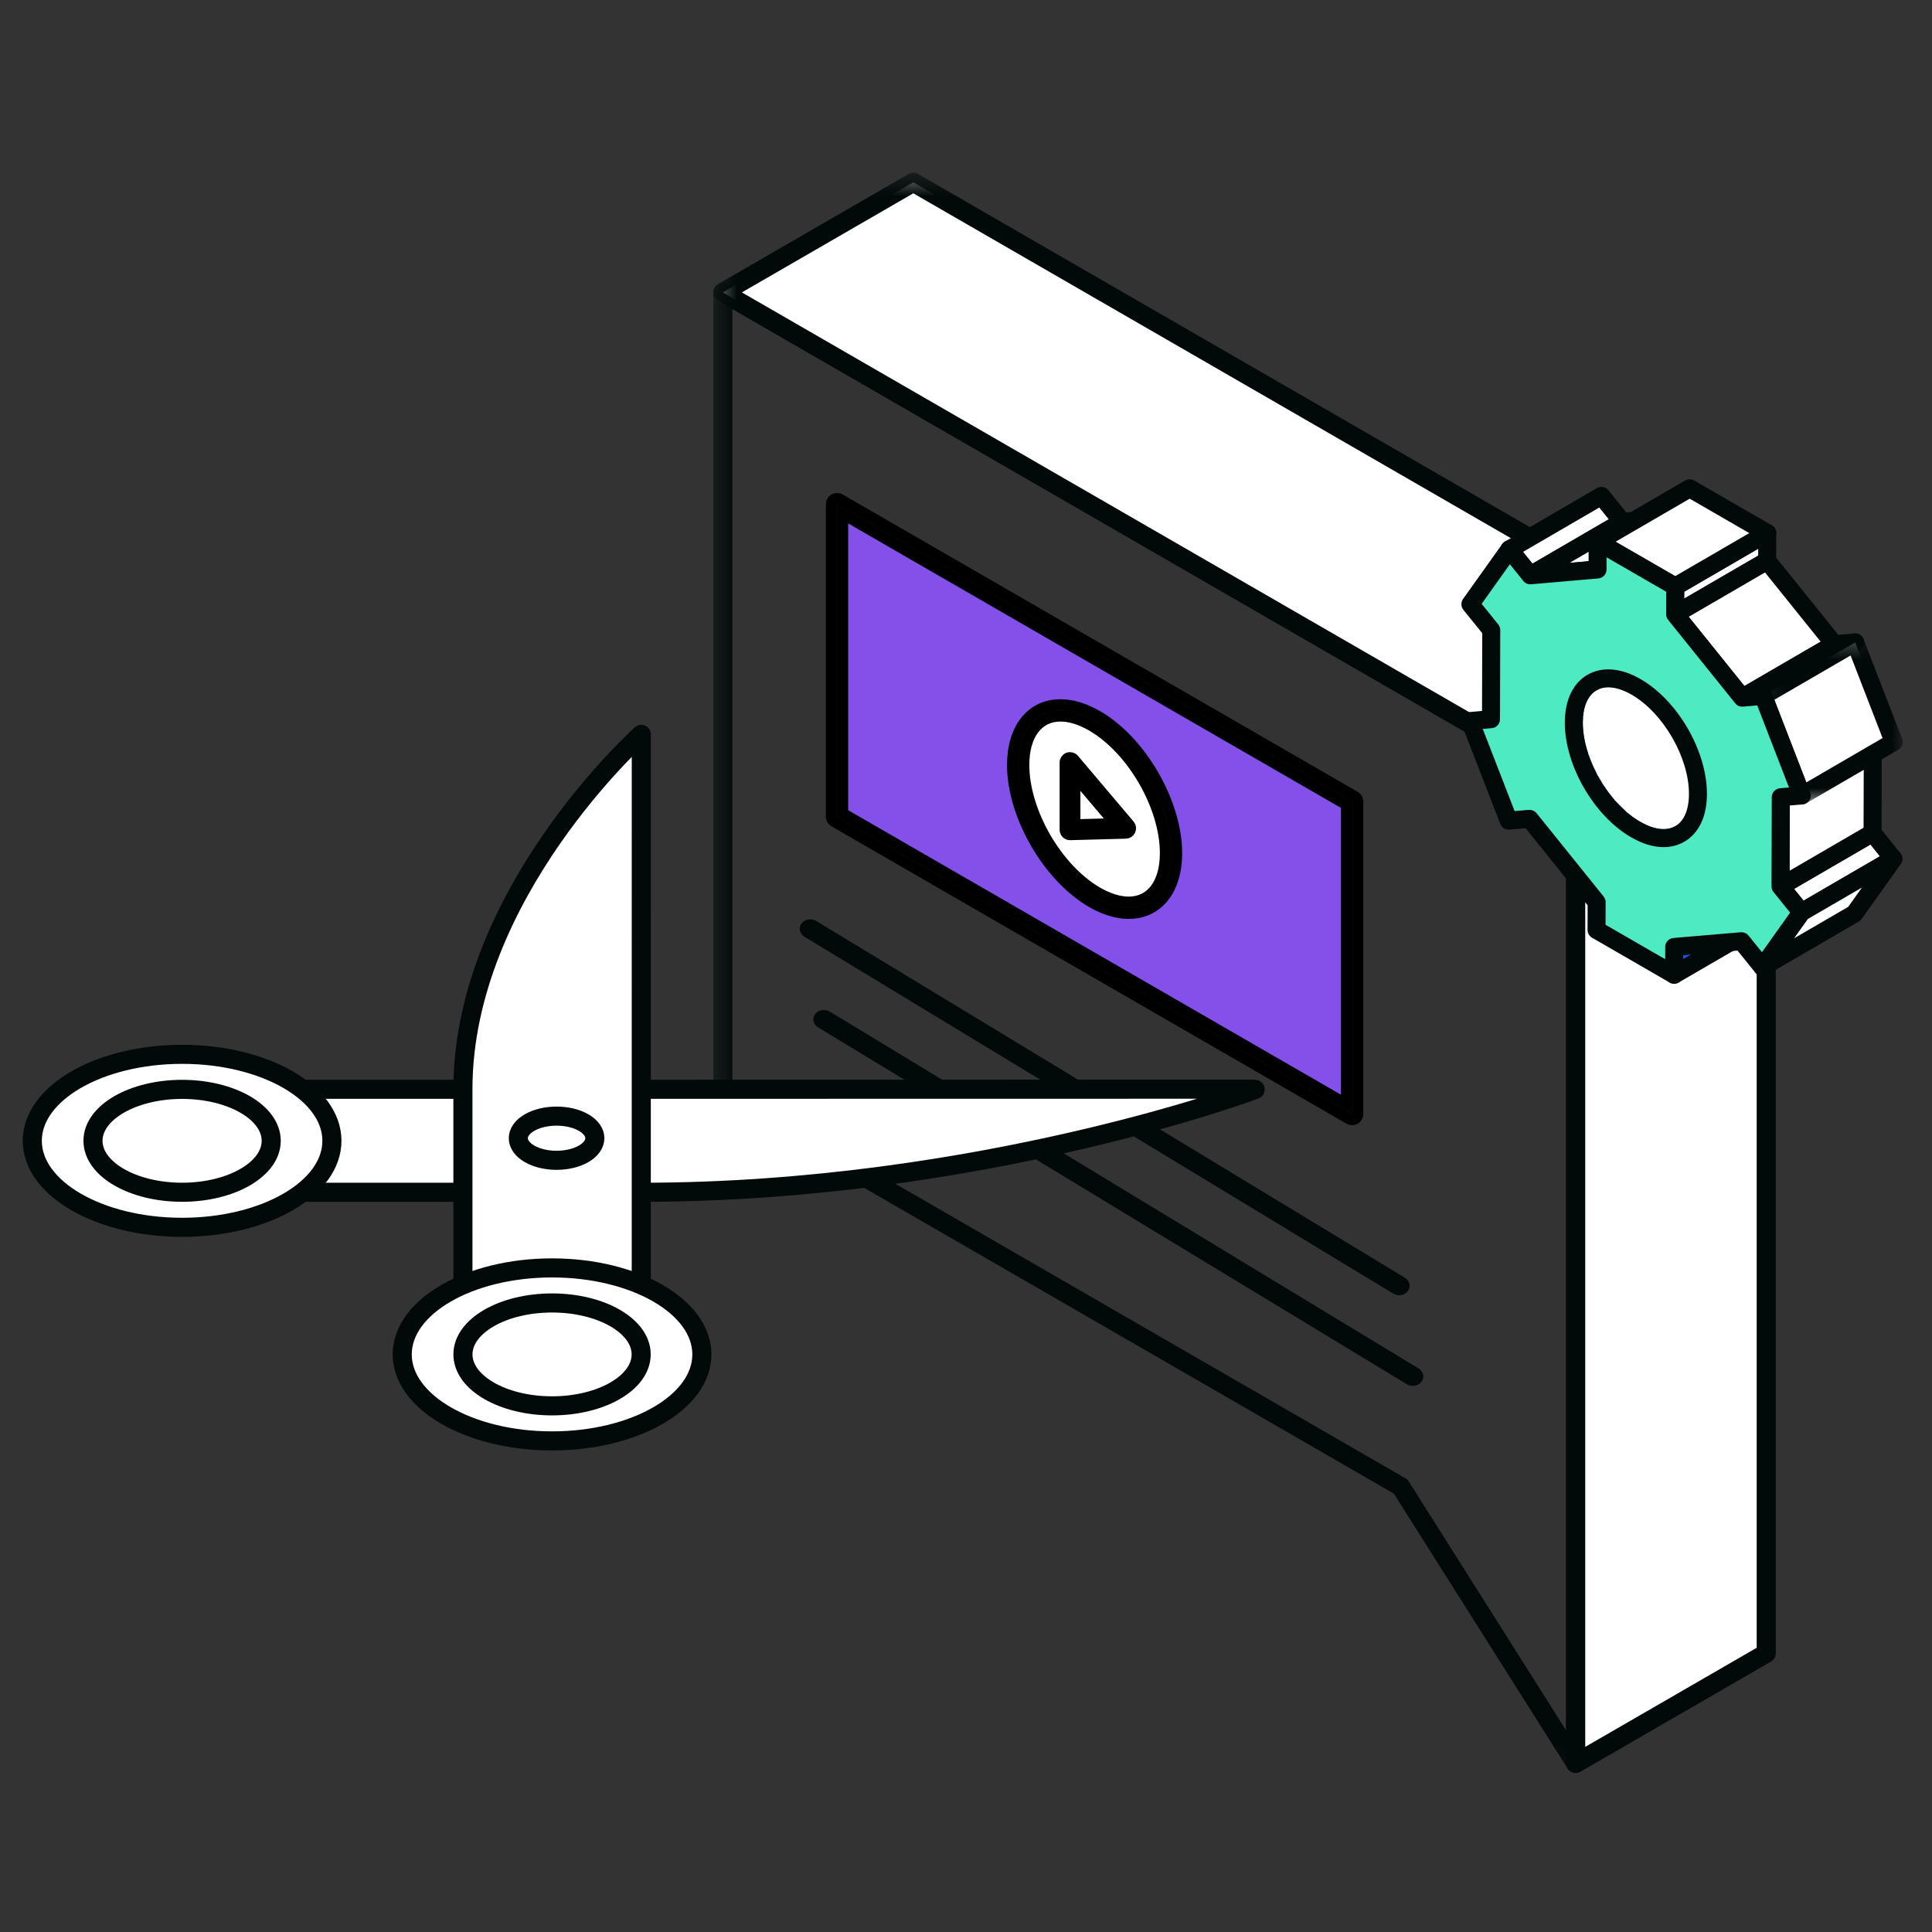 <?xml version="1.0" encoding="UTF-8"?>
<svg width="90px" height="90px" viewBox="0 0 90 90" version="1.1" xmlns="http://www.w3.org/2000/svg" xmlns:xlink="http://www.w3.org/1999/xlink">
    <rect x="0" y="0" width="90" height="90" fill="#333333" stroke="none"/>
    <!-- Generator: Sketch 57.1 (83088) - https://sketch.com -->
    <title>ury-icon3-brand@</title>
    <desc>Created with Sketch.</desc>
    <defs>
        <polygon id="path-1" points="0.402 0.467 41.022 0.467 41.022 69.882 0.402 69.882"></polygon>
        <polygon id="path-3" points="0.402 0.42 49.899 0.42 49.899 29.37 0.402 29.37"></polygon>
        <polygon id="path-5" points="0.081 0.278 7.001 0.278 7.001 8.249 0.081 8.249"></polygon>
    </defs>
    <g id="ury-icon3-brand" stroke="none" stroke-width="1" fill="none" fill-rule="evenodd">
        <g id="icon-custom">
            <g id="Group-112" transform="translate(1.059, 7.412)">
                <g id="Group-3" transform="translate(31.765, 5.298)">
                    <mask id="mask-2" fill="white">
                        <use xlink:href="#path-1"></use>
                    </mask>
                    <g id="Clip-2"></g>
                    <path d="M1.291,38.052 L32.648,56.155 C32.71,56.191 32.763,56.242 32.801,56.303 L40.133,67.901 L40.133,24.107 L1.291,1.682 L1.291,38.052 Z M40.577,69.883 C40.428,69.883 40.285,69.806 40.201,69.675 L32.108,56.87 L0.624,38.694 C0.487,38.615 0.402,38.467 0.402,38.309 L0.402,0.911 C0.402,0.753 0.487,0.606 0.624,0.526 C0.762,0.447 0.931,0.447 1.069,0.526 L40.8,23.464 C40.937,23.544 41.022,23.691 41.022,23.85 L41.022,69.437 C41.022,69.636 40.891,69.81 40.701,69.865 C40.66,69.877 40.619,69.883 40.577,69.883 L40.577,69.883 Z" id="Fill-1" fill="#010A09" mask="url(#mask-2)"></path>
                </g>
                <polygon id="Fill-4" fill="#FFFFFF" points="41.487 1.08 32.611 6.21 72.342 29.141 81.218 24.012"></polygon>
                <g id="Group-8" transform="translate(31.765, 0.215)">
                    <mask id="mask-4" fill="white">
                        <use xlink:href="#path-3"></use>
                    </mask>
                    <g id="Clip-7"></g>
                    <path d="M1.736,5.994 L40.577,28.411 L48.564,23.796 L9.722,1.378 L1.736,5.994 Z M40.577,29.37 C40.501,29.37 40.424,29.35 40.355,29.31 L0.624,6.379 C0.487,6.3 0.402,6.153 0.402,5.994 C0.402,5.836 0.486,5.689 0.624,5.609 L9.5,0.479 C9.638,0.4 9.807,0.4 9.945,0.479 L49.676,23.411 C49.814,23.49 49.898,23.637 49.899,23.796 C49.899,23.955 49.814,24.102 49.676,24.182 L40.8,29.31 C40.731,29.35 40.654,29.37 40.577,29.37 L40.577,29.37 Z" id="Fill-6" fill="#010A09" mask="url(#mask-4)"></path>
                </g>
                <polygon id="Fill-9" fill="#FFFFFF" points="72.342 74.735 81.218 69.606 81.218 24.012 72.342 29.14"></polygon>
                <path d="M72.787,29.397 L72.787,73.964 L80.774,69.349 L80.774,24.782 L72.787,29.397 Z M72.342,75.18 C72.265,75.18 72.188,75.16 72.12,75.121 C71.982,75.041 71.897,74.894 71.897,74.735 L71.897,29.14 C71.897,28.981 71.982,28.834 72.12,28.754 L80.996,23.626 C81.133,23.547 81.303,23.547 81.441,23.626 C81.578,23.706 81.663,23.852 81.663,24.011 L81.663,69.606 C81.663,69.765 81.579,69.911 81.441,69.991 L72.565,75.121 C72.496,75.16 72.419,75.18 72.342,75.18 L72.342,75.18 Z" id="Fill-11" fill="#010A09"></path>
                <polygon id="Fill-13" fill="#8351E9" points="61.929 44.485 37.934 30.63 37.934 16.07 61.929 29.925"></polygon>
                <path d="M38.203,30.475 L61.66,44.018 L61.66,30.08 L38.203,16.538 L38.203,30.475 Z M61.929,44.755 C61.882,44.755 61.837,44.743 61.795,44.719 L37.798,30.864 C37.715,30.816 37.664,30.727 37.664,30.631 L37.664,16.07 C37.664,15.974 37.715,15.885 37.798,15.837 C37.882,15.789 37.985,15.789 38.068,15.837 L62.064,29.692 C62.147,29.739 62.199,29.828 62.199,29.925 L62.199,44.485 C62.199,44.581 62.147,44.671 62.064,44.719 C62.023,44.743 61.976,44.755 61.929,44.755 L61.929,44.755 Z" id="Fill-15" fill="#080504"></path>
                <path d="M38.203,30.475 L61.66,44.018 L61.66,30.08 L38.203,16.538 L38.203,30.475 Z M61.929,44.755 C61.882,44.755 61.837,44.743 61.795,44.719 L37.798,30.864 C37.715,30.816 37.664,30.727 37.664,30.631 L37.664,16.07 C37.664,15.974 37.715,15.885 37.798,15.837 C37.882,15.789 37.985,15.789 38.068,15.837 L62.064,29.692 C62.147,29.739 62.199,29.828 62.199,29.925 L62.199,44.485 C62.199,44.581 62.147,44.671 62.064,44.719 C62.023,44.743 61.976,44.755 61.929,44.755 Z" id="Stroke-17" stroke="#000000" stroke-width="0.5"></path>
                <path d="M53.491,32.333 C53.491,34.604 51.897,35.523 49.931,34.388 C47.966,33.254 46.371,30.493 46.371,28.223 C46.371,25.952 47.966,25.032 49.931,26.167 C51.897,27.303 53.491,30.063 53.491,32.333" id="Fill-19" fill="#FFFFFF"></path>
                <path d="M48.342,25.95 C47.293,25.95 46.641,26.821 46.641,28.223 C46.641,30.404 48.178,33.064 50.066,34.155 C50.577,34.449 51.08,34.605 51.521,34.605 C52.57,34.605 53.222,33.735 53.222,32.333 C53.222,30.153 51.685,27.492 49.797,26.401 C49.287,26.106 48.783,25.95 48.342,25.95 M51.521,35.144 C50.978,35.144 50.397,34.968 49.797,34.621 C47.759,33.446 46.102,30.575 46.102,28.223 C46.102,26.515 46.981,25.411 48.342,25.411 C48.886,25.411 49.466,25.588 50.067,25.934 C52.103,27.11 53.761,29.981 53.761,32.333 C53.761,34.04 52.882,35.144 51.521,35.144" id="Fill-21" fill="#080504"></path>
                <path d="M48.342,25.95 C47.293,25.95 46.641,26.821 46.641,28.223 C46.641,30.404 48.178,33.064 50.066,34.155 C50.577,34.449 51.08,34.605 51.521,34.605 C52.57,34.605 53.222,33.735 53.222,32.333 C53.222,30.153 51.685,27.492 49.797,26.401 C49.287,26.106 48.783,25.95 48.342,25.95 Z M51.521,35.144 C50.978,35.144 50.397,34.968 49.797,34.621 C47.759,33.446 46.102,30.575 46.102,28.223 C46.102,26.515 46.981,25.411 48.342,25.411 C48.886,25.411 49.466,25.588 50.067,25.934 C52.103,27.11 53.761,29.981 53.761,32.333 C53.761,34.04 52.882,35.144 51.521,35.144 Z" id="Stroke-23" stroke="#000000" stroke-width="0.5"></path>
                <path d="M64.716,57.144 C64.632,57.139 64.548,57.114 64.473,57.068 L37.052,40.449 C36.823,40.31 36.76,40.033 36.911,39.83 C37.063,39.627 37.371,39.577 37.599,39.714 L65.021,56.334 C65.249,56.472 65.312,56.749 65.161,56.951 C65.059,57.088 64.887,57.156 64.716,57.144" id="Fill-25" fill="#010A09"></path>
                <path d="M64.081,52.922 C63.997,52.916 63.913,52.891 63.838,52.846 L36.417,36.226 C36.188,36.087 36.125,35.81 36.276,35.608 C36.428,35.405 36.736,35.353 36.964,35.491 L64.385,52.111 C64.614,52.249 64.676,52.527 64.526,52.729 C64.424,52.865 64.253,52.934 64.081,52.922" id="Fill-27" fill="#010A09"></path>
                <polygon id="Fill-29" fill="#0C5AE5" points="76.932 36.701 81.218 34.21 81.214 35.504 76.928 37.995"></polygon>
                <path d="M77.351,36.941 L77.35,37.266 L80.796,35.263 L80.796,34.939 L77.351,36.941 Z M76.928,38.414 C76.856,38.414 76.783,38.394 76.718,38.358 C76.589,38.283 76.509,38.144 76.509,37.994 L76.513,36.699 C76.514,36.551 76.593,36.414 76.722,36.338 L81.007,33.848 C81.139,33.773 81.298,33.773 81.428,33.848 C81.557,33.922 81.638,34.061 81.638,34.21 L81.634,35.505 C81.632,35.654 81.553,35.791 81.425,35.867 L77.139,38.358 C77.073,38.394 77.001,38.414 76.928,38.414 L76.928,38.414 Z" id="Fill-31" fill="#010A09"></path>
                <path d="M79.425,28.741 C79.318,28.679 79.212,28.61 79.108,28.537 C79.074,28.514 79.041,28.486 79.007,28.461 C78.938,28.41 78.869,28.357 78.801,28.301 C78.762,28.268 78.724,28.234 78.686,28.2 C78.625,28.146 78.564,28.092 78.505,28.035 C78.465,27.996 78.427,27.958 78.388,27.919 C78.332,27.861 78.276,27.801 78.221,27.742 C78.186,27.702 78.152,27.664 78.118,27.623 C78.035,27.528 77.954,27.428 77.876,27.325 C77.859,27.303 77.841,27.282 77.824,27.259 C77.731,27.134 77.643,27.005 77.558,26.874 C77.536,26.839 77.515,26.803 77.493,26.768 C77.43,26.666 77.369,26.563 77.312,26.458 C77.289,26.416 77.266,26.374 77.244,26.333 C77.181,26.212 77.12,26.088 77.064,25.964 C77.056,25.946 77.046,25.927 77.038,25.908 C76.968,25.75 76.907,25.59 76.851,25.429 C76.837,25.39 76.824,25.351 76.812,25.312 C76.761,25.157 76.715,25.002 76.678,24.847 C76.676,24.838 76.673,24.83 76.671,24.821 C76.633,24.66 76.606,24.499 76.585,24.34 C76.58,24.302 76.575,24.263 76.571,24.224 C76.553,24.064 76.541,23.905 76.542,23.75 C76.544,22.838 76.866,22.196 77.386,21.895 L73.099,24.386 C72.58,24.687 72.258,25.329 72.255,26.24 C72.255,26.397 72.267,26.555 72.284,26.715 C72.289,26.754 72.293,26.793 72.298,26.831 C72.32,26.99 72.347,27.151 72.385,27.312 C72.387,27.321 72.39,27.329 72.392,27.338 C72.429,27.493 72.474,27.648 72.525,27.802 C72.538,27.842 72.551,27.881 72.565,27.921 C72.621,28.081 72.682,28.241 72.751,28.399 C72.753,28.402 72.754,28.406 72.755,28.409 C72.762,28.425 72.771,28.44 72.779,28.456 C72.834,28.58 72.894,28.702 72.958,28.824 C72.979,28.865 73.003,28.907 73.026,28.949 C73.084,29.054 73.144,29.157 73.207,29.259 C73.229,29.294 73.249,29.33 73.272,29.364 C73.357,29.496 73.445,29.625 73.538,29.75 C73.554,29.773 73.572,29.794 73.589,29.815 C73.667,29.919 73.748,30.019 73.831,30.115 C73.846,30.132 73.859,30.151 73.873,30.167 C73.893,30.189 73.915,30.21 73.934,30.232 C73.99,30.292 74.045,30.352 74.103,30.41 C74.141,30.449 74.179,30.488 74.218,30.526 C74.277,30.583 74.338,30.637 74.399,30.691 C74.437,30.725 74.475,30.759 74.514,30.792 C74.582,30.848 74.652,30.9 74.721,30.952 C74.754,30.977 74.788,31.004 74.821,31.028 C74.925,31.101 75.031,31.17 75.139,31.232 C75.942,31.696 76.671,31.74 77.196,31.434 L81.482,28.943 C80.957,29.249 80.229,29.205 79.425,28.741" id="Fill-33" fill="#FFFFFF"></path>
                <path d="M75.062,30.684 C75.154,30.75 75.25,30.812 75.347,30.868 C75.99,31.24 76.572,31.311 76.985,31.072 L79.858,29.401 C79.647,29.328 79.432,29.229 79.216,29.104 L79.215,29.104 C79.098,29.036 78.982,28.96 78.868,28.879 C78.861,28.875 78.781,28.816 78.776,28.812 C78.681,28.74 78.605,28.684 78.531,28.621 L78.446,28.548 C78.344,28.457 78.277,28.397 78.214,28.335 L77.802,27.9 C77.711,27.793 77.626,27.687 77.542,27.578 C77.389,27.375 77.295,27.238 77.206,27.1 C77.204,27.098 77.139,26.992 77.138,26.99 C77.07,26.881 77.005,26.77 76.944,26.658 L76.875,26.531 C76.805,26.396 76.741,26.267 76.682,26.136 C76.581,25.908 76.515,25.738 76.455,25.566 L76.413,25.441 C76.359,25.276 76.31,25.11 76.271,24.942 C76.223,24.743 76.193,24.569 76.17,24.397 C76.17,24.394 76.154,24.273 76.154,24.27 C76.135,24.094 76.122,23.919 76.123,23.747 C76.124,23.511 76.143,23.287 76.183,23.078 L73.309,24.748 C72.902,24.985 72.677,25.515 72.675,26.241 C72.675,26.382 72.686,26.525 72.701,26.669 L72.714,26.78 C72.733,26.922 72.759,27.07 72.792,27.217 C72.834,27.386 72.877,27.529 72.924,27.674 L72.565,27.92 L72.961,27.783 C73.013,27.933 73.069,28.081 73.134,28.229 C73.212,28.399 73.269,28.515 73.329,28.63 L73.025,28.949 L73.392,28.747 C73.447,28.846 73.504,28.943 73.564,29.039 L73.273,29.365 L73.626,29.139 C73.705,29.264 73.787,29.383 73.874,29.501 C73.996,29.657 74.072,29.751 74.149,29.842 L73.919,30.216 L74.221,29.925 L74.678,30.378 L74.514,30.791 L74.781,30.469 C74.842,30.52 74.903,30.567 74.966,30.612 L74.821,31.028 L75.062,30.684 Z M76.438,32.05 C75.966,32.05 75.454,31.897 74.929,31.595 C74.813,31.528 74.696,31.452 74.581,31.372 C74.576,31.367 74.502,31.312 74.496,31.307 C74.398,31.235 74.323,31.176 74.247,31.114 L73.802,30.702 C73.743,30.642 73.683,30.577 73.624,30.513 C73.618,30.505 73.528,30.406 73.522,30.398 C73.425,30.284 73.339,30.178 73.256,30.068 C73.103,29.867 73.009,29.73 72.919,29.589 C72.917,29.586 72.864,29.502 72.863,29.499 C72.783,29.37 72.72,29.262 72.659,29.15 C72.657,29.149 72.588,29.021 72.586,29.018 C72.519,28.889 72.456,28.76 72.397,28.629 C72.294,28.399 72.229,28.229 72.169,28.057 C72.168,28.054 72.127,27.934 72.126,27.931 C72.073,27.766 72.024,27.6 71.984,27.436 C71.936,27.232 71.907,27.059 71.883,26.888 L71.868,26.758 C71.848,26.586 71.836,26.411 71.836,26.241 C71.84,25.204 72.213,24.418 72.888,24.024 L77.171,21.536 C77.172,21.535 77.174,21.533 77.174,21.533 L77.175,21.533 C77.375,21.416 77.631,21.484 77.748,21.684 C77.864,21.884 77.797,22.141 77.596,22.258 C77.188,22.494 76.962,23.024 76.962,23.751 C76.96,23.892 76.971,24.035 76.987,24.178 L76.585,24.341 L77.001,24.284 C77.02,24.43 77.044,24.577 77.079,24.724 C77.119,24.895 77.163,25.037 77.21,25.181 L77.246,25.291 C77.298,25.442 77.356,25.591 77.421,25.738 C77.499,25.91 77.556,26.026 77.616,26.141 L77.678,26.254 C77.734,26.356 77.79,26.451 77.849,26.545 L77.558,26.874 L77.911,26.647 C77.99,26.772 78.075,26.893 78.162,27.012 C78.283,27.166 78.357,27.26 78.436,27.352 L78.796,27.734 C78.85,27.786 78.906,27.836 78.962,27.885 L78.801,28.3 L79.07,27.98 C79.132,28.03 79.195,28.077 79.258,28.125 L79.108,28.536 L79.347,28.193 C79.443,28.26 79.537,28.323 79.634,28.379 C80.277,28.748 80.859,28.821 81.268,28.582 L81.271,28.58 C81.471,28.464 81.726,28.532 81.844,28.732 C81.96,28.932 81.892,29.189 81.693,29.305 L81.693,29.305 L77.406,31.796 C77.114,31.966 76.787,32.05 76.438,32.05 L76.438,32.05 Z" id="Fill-35" fill="#0C5AE5"></path>
                <polygon id="Fill-37" fill="#FFFFFF" points="69.256 18.179 73.542 15.688 74.514 16.897 70.228 19.388"></polygon>
                <path d="M69.888,18.297 L70.329,18.845 L73.882,16.779 L73.441,16.231 L69.888,18.297 Z M70.228,19.808 C70.105,19.808 69.983,19.753 69.901,19.651 L68.929,18.442 C68.853,18.347 68.822,18.223 68.844,18.103 C68.866,17.983 68.94,17.878 69.045,17.817 L73.331,15.326 C73.507,15.222 73.738,15.265 73.868,15.426 L74.84,16.634 C74.916,16.729 74.948,16.853 74.925,16.973 C74.904,17.093 74.831,17.198 74.725,17.259 L70.439,19.751 C70.373,19.789 70.3,19.808 70.228,19.808 L70.228,19.808 Z" id="Fill-39" fill="#010A09"></path>
                <polygon id="Fill-41" fill="#FFFFFF" points="70.228 19.388 74.514 16.897 77.649 16.626 73.362 19.117"></polygon>
                <path d="M74.643,17.306 L72.058,18.808 L73.232,18.706 L75.818,17.205 L74.643,17.306 Z M70.228,19.808 C70.047,19.808 69.884,19.691 69.828,19.515 C69.77,19.328 69.848,19.125 70.018,19.026 L74.303,16.534 C74.357,16.503 74.416,16.484 74.477,16.479 L77.612,16.208 C77.824,16.183 77.989,16.312 78.048,16.499 C78.107,16.686 78.029,16.889 77.859,16.988 L73.572,19.478 C73.518,19.509 73.46,19.527 73.398,19.534 L70.264,19.806 C70.253,19.807 70.24,19.808 70.228,19.808 L70.228,19.808 Z" id="Fill-43" fill="#010A09"></path>
                <polygon id="Fill-45" fill="#FFFFFF" points="81.885 33.879 86.171 31.388 87.142 32.596 82.856 35.087"></polygon>
                <path d="M82.516,33.996 L82.957,34.545 L86.51,32.479 L86.07,31.93 L82.516,33.996 Z M82.856,35.507 C82.733,35.507 82.611,35.453 82.53,35.35 L81.558,34.141 C81.481,34.046 81.45,33.922 81.473,33.802 C81.494,33.682 81.568,33.578 81.673,33.516 L85.96,31.025 C86.138,30.922 86.368,30.964 86.498,31.125 L87.469,32.335 C87.545,32.429 87.577,32.554 87.554,32.673 C87.533,32.794 87.459,32.898 87.353,32.96 L83.067,35.45 C83.002,35.489 82.929,35.507 82.856,35.507 L82.856,35.507 Z" id="Fill-47" fill="#010A09"></path>
                <polygon id="Fill-49" fill="#FFFFFF" points="82.856 35.088 87.143 32.597 85.327 35.149 81.041 37.64"></polygon>
                <path d="M83.145,35.404 L82.504,36.305 L85.037,34.833 L85.678,33.933 L83.145,35.404 Z M81.041,38.06 C80.926,38.06 80.813,38.011 80.731,37.922 C80.598,37.776 80.585,37.558 80.7,37.398 L82.515,34.844 C82.55,34.797 82.593,34.755 82.645,34.726 L86.931,32.235 C87.101,32.136 87.319,32.169 87.452,32.315 C87.585,32.461 87.598,32.679 87.483,32.84 L85.668,35.392 C85.633,35.441 85.589,35.482 85.537,35.512 L81.252,38.003 C81.186,38.041 81.113,38.06 81.041,38.06 L81.041,38.06 Z" id="Fill-51" fill="#010A09"></path>
                <polygon id="Fill-53" fill="#FFFFFF" points="81.897 29.726 86.183 27.235 86.171 31.387 81.885 33.878"></polygon>
                <path d="M82.314,29.967 L82.306,33.15 L85.753,31.147 L85.762,27.964 L82.314,29.967 Z M81.884,34.298 C81.812,34.298 81.739,34.278 81.675,34.241 C81.546,34.166 81.465,34.028 81.465,33.878 L81.476,29.725 C81.478,29.576 81.557,29.439 81.685,29.363 L85.972,26.872 C86.103,26.798 86.263,26.798 86.392,26.872 C86.522,26.947 86.603,27.086 86.603,27.236 L86.591,31.389 C86.589,31.538 86.51,31.675 86.382,31.751 L82.095,34.241 C82.029,34.278 81.957,34.298 81.884,34.298 L81.884,34.298 Z" id="Fill-55" fill="#010A09"></path>
                <polygon id="Fill-57" fill="#FFFFFF" points="76.979 19.912 81.266 17.421 81.262 18.712 76.976 21.203"></polygon>
                <path d="M77.398,20.153 L77.396,20.474 L80.844,18.472 L80.845,18.15 L77.398,20.153 Z M76.976,21.622 C76.903,21.622 76.831,21.603 76.766,21.566 C76.637,21.491 76.557,21.352 76.557,21.202 L76.56,19.911 C76.561,19.762 76.64,19.625 76.768,19.549 L81.055,17.058 C81.187,16.984 81.346,16.984 81.476,17.058 C81.605,17.133 81.685,17.272 81.685,17.422 L81.681,18.713 C81.68,18.862 81.601,19 81.473,19.075 L77.187,21.566 C77.121,21.603 77.049,21.622 76.976,21.622 L76.976,21.622 Z" id="Fill-59" fill="#010A09"></path>
                <polygon id="Fill-61" fill="#FFFFFF" points="73.366 17.826 77.652 15.335 81.266 17.421 76.979 19.912"></polygon>
                <path d="M74.201,17.824 L76.978,19.427 L80.43,17.422 L77.653,15.819 L74.201,17.824 Z M76.979,20.331 C76.907,20.331 76.834,20.311 76.77,20.274 L73.155,18.188 C73.026,18.113 72.947,17.976 72.946,17.827 C72.946,17.677 73.025,17.538 73.155,17.463 L77.442,14.972 C77.573,14.898 77.733,14.898 77.862,14.972 L81.476,17.058 C81.605,17.132 81.684,17.271 81.685,17.42 C81.685,17.57 81.606,17.707 81.476,17.784 L77.19,20.274 C77.124,20.311 77.052,20.331 76.979,20.331 L76.979,20.331 Z" id="Fill-63" fill="#010A09"></path>
                <polygon id="Fill-65" fill="#FFFFFF" points="76.976 21.203 81.262 18.712 84.388 22.598 80.101 25.089"></polygon>
                <path d="M77.608,21.321 L80.202,24.545 L83.756,22.48 L81.161,19.255 L77.608,21.321 Z M80.101,25.508 C79.977,25.508 79.857,25.453 79.775,25.351 L76.65,21.466 C76.573,21.37 76.542,21.247 76.565,21.127 C76.586,21.006 76.66,20.902 76.765,20.841 L81.052,18.35 C81.229,18.247 81.457,18.287 81.588,18.449 L84.714,22.335 C84.791,22.43 84.822,22.553 84.799,22.674 C84.778,22.794 84.704,22.898 84.598,22.96 L80.312,25.451 C80.246,25.489 80.174,25.508 80.101,25.508 L80.101,25.508 Z" id="Fill-67" fill="#010A09"></path>
                <polygon id="Fill-69" fill="#FFFFFF" points="80.101 25.089 84.387 22.598 85.363 22.513 81.076 25.004"></polygon>
                <path d="M80.101,25.507 C79.92,25.507 79.757,25.39 79.701,25.215 C79.642,25.028 79.721,24.825 79.891,24.726 L84.177,22.235 C84.231,22.205 84.29,22.185 84.352,22.18 L85.327,22.096 C85.529,22.072 85.703,22.199 85.763,22.387 C85.821,22.574 85.743,22.777 85.573,22.875 L81.288,25.366 C81.234,25.397 81.174,25.417 81.113,25.421 L80.138,25.506 C80.124,25.507 80.113,25.507 80.101,25.507" id="Fill-71" fill="#010A09"></path>
                <polygon id="Fill-73" fill="#FFFFFF" points="81.076 25.004 85.363 22.513 87.158 27.153 82.872 29.644"></polygon>
                <g id="Group-77" transform="translate(80.576, 21.815)">
                    <mask id="mask-6" fill="white">
                        <use xlink:href="#path-5"></use>
                    </mask>
                    <g id="Clip-76"></g>
                    <path d="M1.02,3.371 L2.509,7.221 L6.062,5.155 L4.573,1.307 L1.02,3.371 Z M2.295,8.249 C2.248,8.249 2.201,8.241 2.156,8.224 C2.041,8.184 1.949,8.095 1.905,7.98 L0.109,3.34 C0.035,3.147 0.111,2.93 0.29,2.826 L4.576,0.335 C4.682,0.274 4.81,0.26 4.926,0.303 C5.041,0.343 5.133,0.432 5.177,0.547 L6.973,5.186 C7.047,5.378 6.971,5.596 6.792,5.7 L2.506,8.192 C2.442,8.229 2.369,8.249 2.295,8.249 L2.295,8.249 Z" id="Fill-75" fill="#010A09" mask="url(#mask-6)"></path>
                </g>
                <path d="M75.139,31.232 C76.737,32.154 78.033,31.415 78.038,29.579 C78.043,27.744 76.755,25.509 75.158,24.587 C73.56,23.665 72.261,24.406 72.255,26.241 C72.25,28.076 73.541,30.309 75.139,31.232 L75.139,31.232 Z M81.896,29.726 L81.885,33.879 L82.856,35.087 L81.041,37.64 L80.069,36.434 L76.932,36.7 L76.928,37.995 L73.314,35.908 L73.318,34.614 L70.196,30.734 L69.22,30.816 L67.422,26.176 L68.397,26.091 L68.409,21.939 L67.437,20.733 L69.256,18.179 L70.228,19.387 L73.362,19.117 L73.366,17.825 L76.979,19.912 L76.976,21.203 L80.101,25.089 L81.076,25.003 L82.872,29.644 L81.896,29.726 Z" id="Fill-78" fill="#4EEAC1"></path>
                <path d="M73.862,24.608 C73.658,24.608 73.474,24.653 73.313,24.746 C72.904,24.981 72.677,25.512 72.674,26.241 C72.67,27.939 73.869,30.016 75.349,30.869 C75.987,31.238 76.567,31.311 76.982,31.074 C77.391,30.838 77.617,30.307 77.619,29.579 C77.624,27.88 76.426,25.803 74.948,24.949 C74.555,24.723 74.186,24.608 73.862,24.608 L73.862,24.608 Z M76.438,32.05 C75.966,32.05 75.454,31.897 74.929,31.595 C73.19,30.591 71.831,28.239 71.836,26.239 C71.84,25.199 72.216,24.41 72.896,24.019 C73.58,23.628 74.456,23.697 75.367,24.224 C77.106,25.228 78.463,27.581 78.457,29.581 C78.455,30.621 78.079,31.409 77.4,31.8 C77.111,31.967 76.785,32.05 76.438,32.05 L76.438,32.05 Z M73.734,35.668 L76.512,37.271 L76.513,36.699 C76.513,36.482 76.681,36.302 76.897,36.283 L80.033,36.016 C80.175,36.008 80.307,36.063 80.395,36.171 L81.02,36.946 L82.331,35.103 L81.558,34.141 C81.497,34.067 81.465,33.973 81.465,33.878 L81.476,29.725 C81.478,29.507 81.645,29.326 81.861,29.308 L82.279,29.273 L80.8,25.449 L80.137,25.505 C79.99,25.519 79.862,25.46 79.775,25.351 L76.65,21.466 C76.59,21.391 76.557,21.298 76.557,21.203 L76.56,20.154 L73.782,18.55 L73.781,19.117 C73.78,19.334 73.613,19.515 73.398,19.534 L70.264,19.806 C70.124,19.821 69.988,19.76 69.902,19.651 L69.277,18.873 L67.962,20.717 L68.736,21.677 C68.795,21.751 68.829,21.844 68.829,21.94 L68.817,26.092 C68.816,26.31 68.649,26.491 68.434,26.509 L68.014,26.545 L69.497,30.371 L70.16,30.315 C70.296,30.309 70.434,30.363 70.522,30.471 L73.645,34.352 C73.704,34.426 73.738,34.52 73.738,34.616 L73.734,35.668 Z M76.928,38.414 C76.856,38.414 76.783,38.394 76.719,38.357 L73.105,36.271 C72.975,36.197 72.895,36.058 72.895,35.908 L72.899,34.761 L70.009,31.169 L69.255,31.233 C69.071,31.257 68.898,31.141 68.829,30.966 L67.031,26.327 C66.983,26.204 66.996,26.066 67.066,25.955 C67.136,25.843 67.254,25.77 67.386,25.759 L67.98,25.707 L67.99,22.086 L67.111,20.996 C66.994,20.849 66.988,20.643 67.096,20.49 L68.915,17.937 C68.99,17.829 69.113,17.765 69.244,17.761 C69.377,17.747 69.501,17.815 69.582,17.917 L70.414,18.952 L72.944,18.732 L72.946,17.824 C72.947,17.675 73.028,17.536 73.157,17.462 C73.286,17.388 73.446,17.389 73.575,17.463 L77.189,19.549 C77.318,19.623 77.398,19.762 77.398,19.912 L77.396,21.056 L80.287,24.651 L81.041,24.587 C81.241,24.569 81.401,24.678 81.468,24.853 L83.263,29.493 C83.31,29.616 83.298,29.756 83.227,29.867 C83.157,29.979 83.039,30.051 82.907,30.062 L82.314,30.111 L82.303,33.731 L83.183,34.825 C83.3,34.971 83.306,35.178 83.197,35.331 L81.382,37.884 C81.306,37.99 81.185,38.054 81.053,38.059 C80.91,38.044 80.797,38.005 80.715,37.903 L79.882,36.87 L77.349,37.086 L77.348,37.996 C77.346,38.146 77.266,38.284 77.137,38.359 C77.072,38.396 77.001,38.414 76.928,38.414 L76.928,38.414 Z" id="Fill-80" fill="#010A09"></path>
                <path d="M7.424,48.128 C7.424,48.128 13.025,48.129 28.815,48.129 C44.605,48.13 57.512,43.326 57.445,43.326 L28.815,43.331 L7.337,43.332 L7.424,48.128 Z" id="Fill-82" fill="#FFFFFF"></path>
                <path d="M7.424,48.128 C7.424,48.128 13.025,48.129 28.815,48.129 C44.605,48.13 57.512,43.326 57.445,43.326 L28.815,43.331 L7.337,43.332 L7.424,48.128 Z" id="Stroke-84" stroke="#010A09" stroke-width="0.889" stroke-linecap="round" stroke-linejoin="round"></path>
                <path d="M14.403,45.731 C14.403,47.957 11.278,49.761 7.424,49.761 C3.569,49.761 0.445,47.957 0.445,45.731 C0.445,43.506 3.57,41.702 7.424,41.702 C11.279,41.702 14.403,43.506 14.403,45.731" id="Fill-86" fill="#FFFFFF"></path>
                <path d="M14.403,45.731 C14.403,47.957 11.278,49.761 7.424,49.761 C3.569,49.761 0.445,47.957 0.445,45.731 C0.445,43.506 3.57,41.702 7.424,41.702 C11.279,41.702 14.403,43.506 14.403,45.731 Z" id="Stroke-88" stroke="#010A09" stroke-width="0.889" stroke-linecap="round" stroke-linejoin="round"></path>
                <path d="M11.575,45.731 C11.575,47.055 9.716,48.128 7.424,48.128 C5.132,48.128 3.273,47.055 3.273,45.731 C3.273,44.408 5.132,43.335 7.424,43.335 C9.716,43.335 11.575,44.408 11.575,45.731" id="Fill-90" fill="#FFFFFF"></path>
                <path d="M11.575,45.731 C11.575,47.055 9.716,48.128 7.424,48.128 C5.132,48.128 3.273,47.055 3.273,45.731 C3.273,44.408 5.132,43.335 7.424,43.335 C9.716,43.335 11.575,44.408 11.575,45.731 Z" id="Stroke-92" stroke="#010A09" stroke-width="0.889" stroke-linecap="round" stroke-linejoin="round"></path>
                <g id="Group-97" transform="translate(20.329, 26.792)">
                    <path d="M8.485,28.94 L8.485,16.539 L8.486,0.006 C8.486,0.006 0.174,7.423 0.176,16.539 C0.177,25.656 0.177,28.89 0.177,28.89" id="Fill-94" fill="#FFFFFF"></path>
                    <path d="M8.485,28.94 L8.485,16.539 L8.486,0.006 C8.486,0.006 0.174,7.423 0.176,16.539 C0.177,25.656 0.177,28.89 0.177,28.89" id="Stroke-96" stroke="#010A09" stroke-width="0.889" stroke-linecap="round" stroke-linejoin="round"></path>
                </g>
                <path d="M24.658,51.652 C20.803,51.652 17.678,53.456 17.678,55.682 C17.678,57.907 20.803,59.711 24.658,59.711 C28.512,59.711 31.637,57.907 31.637,55.682 C31.637,53.456 28.512,51.652 24.658,51.652" id="Fill-98" fill="#FFFFFF"></path>
                <path d="M24.658,51.652 C20.803,51.652 17.678,53.456 17.678,55.682 C17.678,57.907 20.803,59.711 24.658,59.711 C28.512,59.711 31.637,57.907 31.637,55.682 C31.637,53.456 28.512,51.652 24.658,51.652 Z" id="Stroke-100" stroke="#010A09" stroke-width="0.889" stroke-linecap="round" stroke-linejoin="round"></path>
                <path d="M24.658,53.285 C22.365,53.285 20.507,54.358 20.507,55.681 C20.507,57.005 22.365,58.078 24.658,58.078 C26.951,58.078 28.809,57.005 28.809,55.681 C28.809,54.358 26.951,53.285 24.658,53.285" id="Fill-102" fill="#FFFFFF"></path>
                <path d="M24.658,53.285 C22.365,53.285 20.507,54.358 20.507,55.681 C20.507,57.005 22.365,58.078 24.658,58.078 C26.951,58.078 28.809,57.005 28.809,55.681 C28.809,54.358 26.951,53.285 24.658,53.285 Z" id="Stroke-104" stroke="#010A09" stroke-width="0.889" stroke-linecap="round" stroke-linejoin="round"></path>
                <path d="M26.129,46.338 C25.432,46.74 24.304,46.74 23.608,46.338 C22.912,45.936 22.912,45.284 23.608,44.882 C24.304,44.481 25.432,44.481 26.129,44.882 C26.825,45.284 26.825,45.936 26.129,46.338 Z" id="Stroke-106" stroke="#010A09" stroke-width="0.889" stroke-linejoin="round"></path>
                <path d="M49.02,28.746 L49.02,31.002 L50.888,30.953 L49.02,28.746 Z M48.786,31.476 C48.726,31.476 48.667,31.453 48.623,31.41 C48.578,31.366 48.552,31.306 48.552,31.243 L48.552,28.108 C48.552,28.01 48.614,27.922 48.706,27.888 C48.798,27.855 48.901,27.883 48.965,27.958 L51.558,31.022 C51.616,31.09 51.63,31.187 51.593,31.269 C51.557,31.351 51.476,31.405 51.386,31.407 L48.792,31.476 L48.786,31.476 Z" id="Fill-108" fill="#080504"></path>
                <path d="M49.02,28.746 L49.02,31.002 L50.888,30.953 L49.02,28.746 Z M48.786,31.476 C48.726,31.476 48.667,31.453 48.623,31.41 C48.578,31.366 48.552,31.306 48.552,31.243 L48.552,28.108 C48.552,28.01 48.614,27.922 48.706,27.888 C48.798,27.855 48.901,27.883 48.965,27.958 L51.558,31.022 C51.616,31.09 51.63,31.187 51.593,31.269 C51.557,31.351 51.476,31.405 51.386,31.407 L48.792,31.476 L48.786,31.476 Z" id="Stroke-110" stroke="#000000" stroke-width="0.5"></path>
            </g>
        </g>
    </g>
</svg>